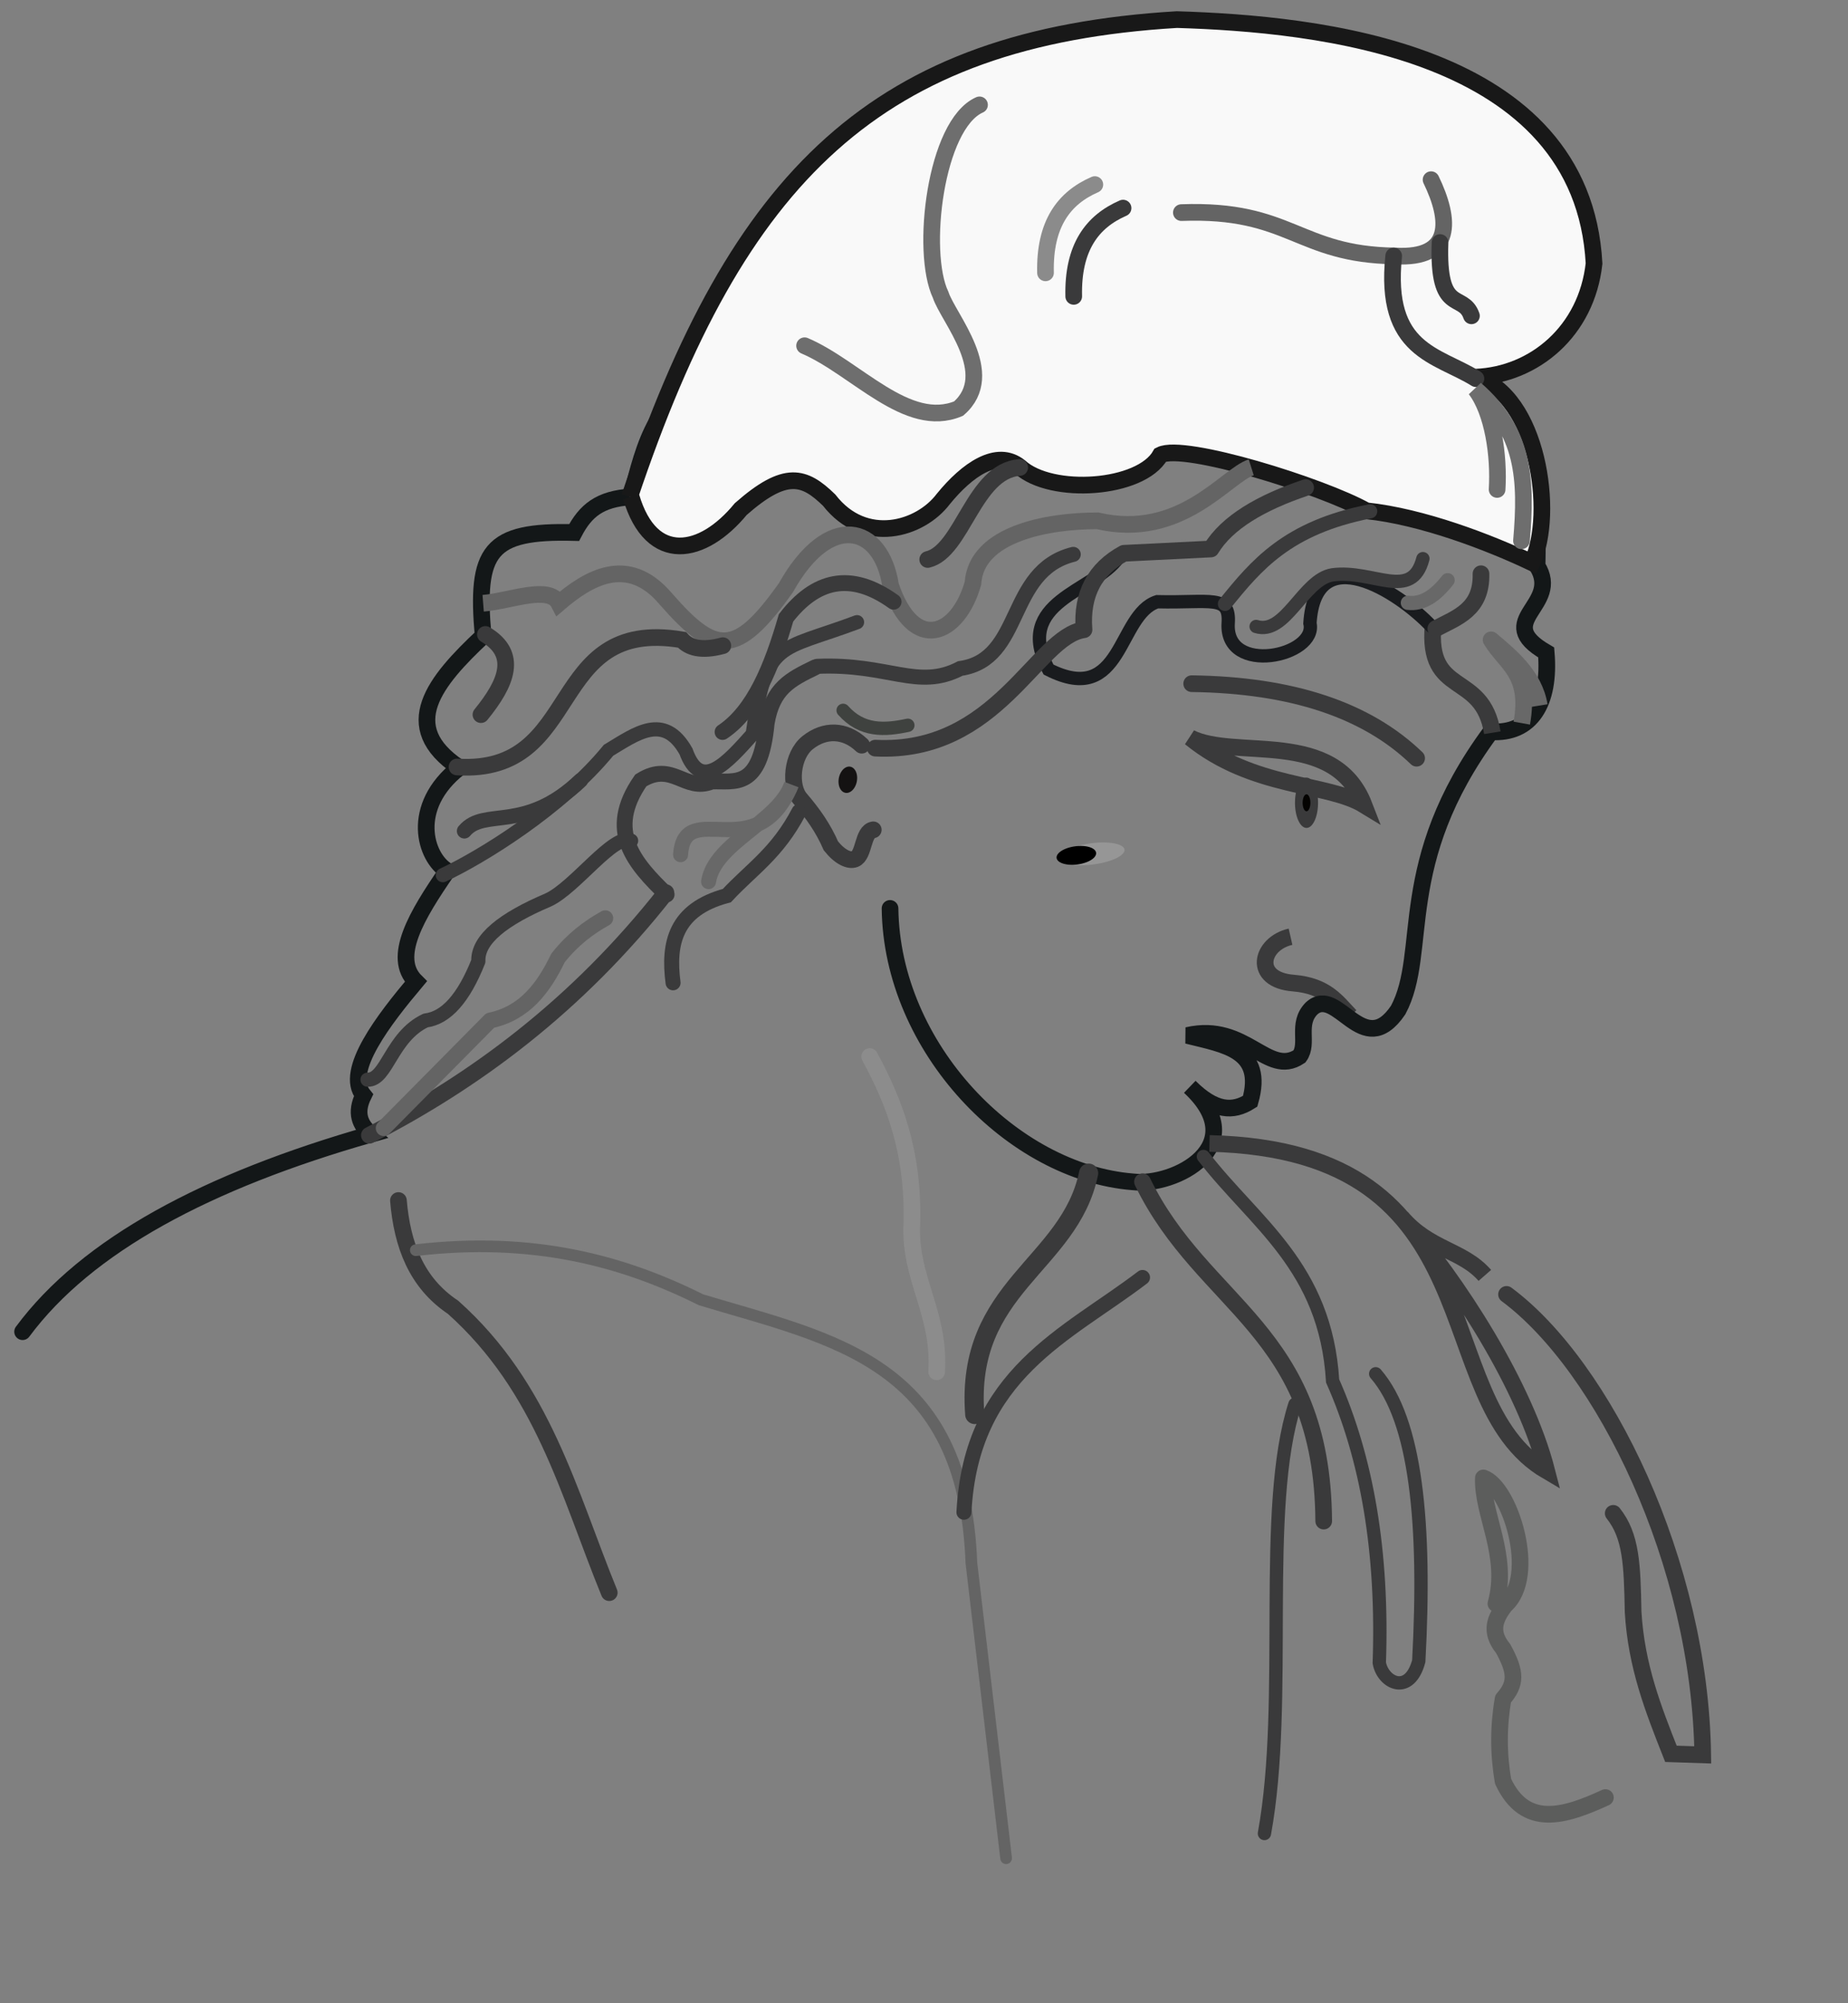 <?xml version="1.0" encoding="UTF-8" standalone="no"?>
<!-- Created with Inkscape (http://www.inkscape.org/) -->
<svg
   xmlns:dc="http://purl.org/dc/elements/1.1/"
   xmlns:cc="http://web.resource.org/cc/"
   xmlns:rdf="http://www.w3.org/1999/02/22-rdf-syntax-ns#"
   xmlns:svg="http://www.w3.org/2000/svg"
   xmlns="http://www.w3.org/2000/svg"
   xmlns:sodipodi="http://inkscape.sourceforge.net/DTD/sodipodi-0.dtd"
   xmlns:inkscape="http://www.inkscape.org/namespaces/inkscape"
   height="650pt"
   width="600pt"
   id="svg2432"
   sodipodi:version="0.32"
   inkscape:version="0.42+devel"
   version="1.0"
   sodipodi:docbase="D:\Inscape-rysunki\nowe"
   sodipodi:docname="Czapka_frygijska.svg">
  <rect width="100%" height="100%" fill="#808080" stroke="none"/>
  <defs
     id="defs2434" />
  <sodipodi:namedview
     id="base"
     pagecolor="#ffffff"
     bordercolor="#666666"
     borderopacity="1.0"
     inkscape:pageopacity="0.0"
     inkscape:pageshadow="2"
     inkscape:cx="375.46105"
     inkscape:cy="427.86283"
     inkscape:zoom="0.60204011"
     inkscape:document-units="px"
     inkscape:current-layer="layer1"
     inkscape:window-width="751"
     inkscape:window-height="667"
     inkscape:window-x="0"
     inkscape:window-y="0" />
  <g
     inkscape:groupmode="layer"
     inkscape:label="Warstwa 1"
     id="layer1">
    <g
       transform="matrix(1.018,0,0,1.018,-8.629,0.586)"
       id="g2505">
      <path
         style="fill:none;fill-opacity:0.75;fill-rule:evenodd;stroke:#3a3a3b;stroke-width:7.087;stroke-linecap:butt;stroke-linejoin:miter;stroke-miterlimit:4;stroke-dasharray:none;stroke-opacity:1"
         d="M 557.266,397.513 C 544.39,400.44 540.955,415.901 558.538,417.224 C 572.43,418.383 576.942,425.171 582.699,431.212"
         id="path2187"
         sodipodi:nodetypes="ccc" />
      <path
         id="path1312"
         style="fill:none;fill-opacity:1;fill-rule:evenodd;stroke:#131718;stroke-width:7.087;stroke-linecap:round;stroke-linejoin:miter;stroke-miterlimit:4;stroke-dasharray:none;stroke-opacity:1"
         d="M 386.962,385.481 C 387.669,444.707 439.089,497.667 490.26,501.691 C 508.065,503.718 541.445,486.528 514.47,461.34 C 525.131,471.957 532.817,472.044 540.099,467.454 C 546.36,445.562 529.289,443.472 513.394,439.478 C 538.271,433.782 547.496,457.431 561.081,448.379 C 565.151,442.784 559.727,434.668 566.168,428.033 C 577.198,417.818 588.06,450.776 603.046,428.668 C 616.323,403.846 601.119,366.351 642.467,310.404 C 659.546,311.487 667.826,298.294 665.993,276.705 C 642.425,263.074 672.794,256.869 662.115,239.92 C 662.822,210.433 659.842,182.174 638.073,160.178 C 618.191,140.37 598.31,131.088 578.429,128.937 C 557.546,108.923 536.663,104.841 515.78,107.459 C 489.072,101.861 462.889,97.838 441.155,107.162 C 414.427,100.444 394.18,111.004 374.929,124.223 C 338.879,125.971 329.762,142.683 315.241,156.391 C 287.507,166.153 282.482,188.53 276.866,210.579 C 263.524,211.437 257.508,216.42 252.626,225.738 C 216.447,224.815 210.731,233.39 213.918,269.711 C 193.373,288.975 177.54,308.07 203.745,325.664 C 182.581,342.338 189.219,363.848 198.659,369.536 C 185.79,388.226 174.834,406.233 185.306,416.588 C 172.104,432.313 154.574,454.584 163.052,464.911 C 159.391,472.31 161.44,477.425 166.231,481.442 C 96.572,501.308 45.37,528.557 18.083,565.372"
         sodipodi:nodetypes="cccccccccccccccccccccccccc" />
      <path
         style="fill:none;fill-opacity:0.75;fill-rule:evenodd;stroke:#3a3a3b;stroke-width:7.087;stroke-linecap:round;stroke-linejoin:miter;stroke-miterlimit:4;stroke-dasharray:none;stroke-opacity:1"
         d="M 477.788,70.697 C 470.968,70.982 450.377,92.582 454.262,113.297"
         id="path2193"
         sodipodi:nodetypes="cc" />
      <path
         id="path2205"
         style="fill:#f9f9f9;fill-opacity:1;fill-rule:evenodd;stroke:#181818;stroke-width:7.087;stroke-linecap:butt;stroke-linejoin:miter;stroke-miterlimit:4;stroke-dasharray:none;stroke-opacity:1"
         d="M 276.866,210.579 C 285.484,239.661 307.366,235.395 323.483,215.766 C 342.509,199.05 350.465,201.658 361.051,211.952 C 376.282,231.541 399.859,224.389 409.599,211.494 C 419.755,199.034 432.499,190.106 442.181,197.862 C 455.572,210.025 493.673,207.461 501.949,192.776 C 511.935,187.694 570.623,205.954 589.463,216.494 C 613.199,218.968 641.671,229.863 659.953,238.556 C 669.886,217.458 662.313,167.4 636.109,159.713 C 660.901,158.665 683.164,140.2 686.34,111.39 C 681.404,20.411 568.185,9.587 508.943,7.75 C 381.601,15.365 322.156,73.574 276.23,210.579"
         sodipodi:nodetypes="cccccccccccc" />
      <path
         style="fill:none;fill-opacity:0.75;fill-rule:evenodd;stroke:#6e6e6e;stroke-width:7.087;stroke-linecap:round;stroke-linejoin:miter;stroke-miterlimit:4;stroke-dasharray:none;stroke-opacity:1"
         d="M 425.014,43.992 C 406.204,52.276 399.774,106.517 408.482,124.742 C 411.709,134.631 433.09,158.306 416.112,173.065 C 394.282,182.243 372.452,155.631 350.622,146.36"
         id="path2191"
         sodipodi:nodetypes="cccc" />
      <path
         style="fill:none;fill-opacity:0.75;fill-rule:evenodd;stroke:#3a3a3b;stroke-width:7.087;stroke-linecap:round;stroke-linejoin:miter;stroke-miterlimit:4;stroke-dasharray:none;stroke-opacity:1"
         d="M 486.053,87.864 C 472.997,93.549 464.594,104.468 465.071,125.378"
         id="path2195"
         sodipodi:nodetypes="cc" />
      <path
         style="fill:none;fill-opacity:0.75;fill-rule:evenodd;stroke:#646464;stroke-width:7.087;stroke-linecap:round;stroke-linejoin:miter;stroke-miterlimit:4;stroke-dasharray:none;stroke-opacity:1"
         d="M 510.851,89.772 C 557.482,88.067 560.101,107.628 601.774,108.211 C 626.715,109.655 625.293,92.778 617.034,75.783"
         id="path2197"
         sodipodi:nodetypes="ccc" />
      <path
         style="fill:none;fill-opacity:0.75;fill-rule:evenodd;stroke:#3a3a3b;stroke-width:7.087;stroke-linecap:round;stroke-linejoin:miter;stroke-miterlimit:4;stroke-dasharray:none;stroke-opacity:1"
         d="M 620.849,102.488 C 619.698,133.663 630.632,123.374 634.202,133.644"
         id="path2199"
         sodipodi:nodetypes="cc" />
      <path
         style="fill:none;fill-opacity:0.75;fill-rule:evenodd;stroke:#3a3a3b;stroke-width:7.087;stroke-linecap:round;stroke-linejoin:miter;stroke-miterlimit:4;stroke-dasharray:none;stroke-opacity:1"
         d="M 601.138,108.211 C 596.912,148.805 619.581,150.089 636.109,160.349"
         id="path2201"
         sodipodi:nodetypes="cc" />
      <path
         style="fill:none;fill-opacity:0.75;fill-rule:evenodd;stroke:#6e6e6e;stroke-width:7.087;stroke-linecap:round;stroke-linejoin:miter;stroke-miterlimit:4;stroke-dasharray:none;stroke-opacity:1"
         d="M 655.482,229.256 C 657.715,203.062 656.689,182.855 635.895,164.811 C 643.383,174.597 646,193.19 645.114,207.431"
         id="path2203"
         sodipodi:nodetypes="ccc" />
      <path
         style="fill:none;fill-opacity:0.75;fill-rule:evenodd;stroke:#3a3a3b;stroke-width:7.087;stroke-linecap:round;stroke-linejoin:miter;stroke-miterlimit:4;stroke-dasharray:none;stroke-opacity:1"
         d="M 212.995,303.133 C 223.96,289.706 229.003,277.463 214.889,269.051"
         id="path2227"
         sodipodi:nodetypes="cc" />
      <path
         style="fill:none;fill-opacity:0.75;fill-rule:evenodd;stroke:#646464;stroke-width:7.087;stroke-linecap:butt;stroke-linejoin:miter;stroke-miterlimit:4;stroke-dasharray:none;stroke-opacity:1"
         d="M 213.942,255.797 C 225.426,254.892 242.034,247.838 246.13,255.797 C 258.287,245.435 275.324,234.711 291.573,253.904 C 312.544,277.885 321.518,279.018 342.696,249.17 C 360.93,216.564 383.206,222.327 387.192,248.223 C 397.017,277.524 415.925,269.57 422.22,247.277 C 423.619,226.119 454.223,220.735 475.237,220.768 C 510.748,229.021 530.004,201.366 540.56,198.047"
         id="path2229"
         sodipodi:nodetypes="cccccccc" />
      <path
         style="fill:none;fill-opacity:0.75;fill-rule:evenodd;stroke:#3a3a3b;stroke-width:7.087;stroke-linecap:round;stroke-linejoin:miter;stroke-miterlimit:4;stroke-dasharray:none;stroke-opacity:1"
         d="M 202.819,325.377 C 257.158,328.755 240.187,261.552 298.47,271.341 C 301.394,274.537 306.445,276.359 315.861,273.825"
         id="path2231"
         sodipodi:nodetypes="ccc" />
      <path
         style="fill:none;fill-opacity:0.75;fill-rule:evenodd;stroke:#3a3a3b;stroke-width:7.087;stroke-linecap:round;stroke-linejoin:miter;stroke-miterlimit:4;stroke-dasharray:none;stroke-opacity:1"
         d="M 515.236,289.974 C 557.958,290.528 589.695,301.221 610.886,321.65"
         id="path2233"
         sodipodi:nodetypes="cc" />
      <path
         style="fill:none;fill-opacity:0.75;fill-rule:evenodd;stroke:#3a3a3b;stroke-width:7.087;stroke-linecap:butt;stroke-linejoin:miter;stroke-miterlimit:4;stroke-dasharray:none;stroke-opacity:1"
         d="M 514.615,312.955 C 533.671,322.691 575.794,308.626 588.526,341.525 C 572.957,332.002 541.414,334.733 514.615,312.955 z "
         id="path2235"
         sodipodi:nodetypes="ccc" />
      <path
         sodipodi:type="arc"
         style="opacity:1;fill:#040301;fill-opacity:1;fill-rule:nonzero;stroke:#3a3a3b;stroke-width:7.087;stroke-linecap:round;stroke-linejoin:round;stroke-miterlimit:4;stroke-dasharray:none;stroke-dashoffset:0;stroke-opacity:1"
         id="path2237"
         sodipodi:cx="558.68481"
         sodipodi:cy="342.71118"
         sodipodi:rx="7.1427188"
         sodipodi:ry="7.1427188"
         d="M 565.828 342.711 A 7.143 7.143 0 1 1  551.542,342.711 A 7.143 7.143 0 1 1  565.828 342.711 z"
         transform="matrix(0.459,0,0,1,307.628,-2.117)" />
      <path
         style="fill:none;fill-opacity:0.75;fill-rule:evenodd;stroke:#686868;stroke-width:7.087;stroke-linecap:butt;stroke-linejoin:round;stroke-miterlimit:4;stroke-dasharray:none;stroke-opacity:1"
         d="M 655.606,306.744 C 659.446,285.436 648.774,281.691 642.562,271.341 C 650.646,278.163 660.964,286.478 663.059,299.29"
         id="path2239"
         sodipodi:nodetypes="ccc" />
      <path
         style="fill:none;fill-opacity:0.75;fill-rule:evenodd;stroke:#3a3a3b;stroke-width:7.087;stroke-linecap:round;stroke-linejoin:miter;stroke-miterlimit:4;stroke-dasharray:none;stroke-opacity:1"
         d="M 165.553,481.895 C 210.013,459.078 253.71,427.046 291.637,378.792"
         id="path2241"
         sodipodi:nodetypes="cc" />
      <path
         style="fill:none;fill-opacity:0.75;fill-rule:evenodd;stroke:#3a3a3b;stroke-width:7.087;stroke-linecap:round;stroke-linejoin:miter;stroke-miterlimit:4;stroke-dasharray:none;stroke-opacity:1"
         d="M 379.835,352.084 C 375.191,352.761 376.108,362.933 371.976,364.521 C 369.572,365.444 365.663,363.727 361.822,358.916 C 358.535,351.341 354.142,345.153 348.904,339.041 C 344.012,333.589 345.164,320.431 351.916,315.039 C 359.083,309.316 367.772,309.342 374.926,316.122"
         id="path2243"
         sodipodi:nodetypes="csccsc" />
      <path
         style="fill:none;fill-opacity:0.75;fill-rule:evenodd;stroke:#3a3a3b;stroke-width:7.087;stroke-linecap:round;stroke-linejoin:miter;stroke-miterlimit:4;stroke-dasharray:none;stroke-opacity:1"
         d="M 177.909,509.626 C 179.49,528.436 185.514,544.581 201.114,554.98 C 239.555,589.302 250.259,634.025 267.562,676.274"
         id="path2245"
         sodipodi:nodetypes="ccc" />
      <path
         style="fill:none;fill-opacity:1;fill-rule:evenodd;stroke:#646464;stroke-width:4.961;stroke-linecap:round;stroke-linejoin:miter;stroke-miterlimit:4;stroke-dasharray:none;stroke-opacity:1"
         d="M 185.293,530.721 C 235.349,524.92 273.331,535.217 306.587,551.815 C 363.394,568.918 418.346,577.975 421.554,663.617 L 436.32,789.131"
         id="path2247"
         sodipodi:nodetypes="cccc" />
      <path
         style="fill:none;fill-opacity:0.75;fill-rule:evenodd;stroke:#3a3a3b;stroke-width:6.378;stroke-linecap:round;stroke-linejoin:miter;stroke-miterlimit:4;stroke-dasharray:none;stroke-opacity:1"
         d="M 494.33,542.323 C 462.128,566.878 421.44,583.099 418.389,642.107"
         id="path2249"
         sodipodi:nodetypes="cc" />
      <path
         style="fill:none;fill-opacity:0.75;fill-rule:evenodd;stroke:#8c8c8c;stroke-width:7.087;stroke-linecap:round;stroke-linejoin:miter;stroke-miterlimit:4;stroke-dasharray:none;stroke-opacity:1"
         d="M 378.309,448.451 C 388.702,467.592 396.994,488.831 396.24,519.118 C 394.943,542.619 408.347,557.188 406.787,582.403"
         id="path2251"
         sodipodi:nodetypes="ccc" />
      <path
         style="fill:none;fill-opacity:1;fill-rule:evenodd;stroke:#3a3a3b;stroke-width:7.087;stroke-linecap:butt;stroke-linejoin:miter;stroke-miterlimit:4;stroke-dasharray:none;stroke-opacity:1"
         d="M 522.808,485.367 C 647.122,488.288 614.286,594.196 666.253,624.592 C 656.978,588.664 628.626,544.243 604.465,516.781 C 616.276,530.651 630.394,530.566 639.899,541.447"
         id="path2253"
         sodipodi:nodetypes="cccc" />
      <path
         style="fill:none;fill-opacity:1;fill-rule:evenodd;stroke:#3a3a3b;stroke-width:7.087;stroke-linecap:round;stroke-linejoin:miter;stroke-miterlimit:4;stroke-dasharray:none;stroke-opacity:1"
         d="M 649.126,549.521 C 690.406,580.118 731.392,663.571 732.557,745.219 L 719.035,744.77 C 711.505,725.724 704.314,707.503 702.952,684.472 C 702.572,664.319 702.174,652.213 694.494,642.564"
         id="path2255"
         sodipodi:nodetypes="ccccc" />
      <path
         style="fill:none;fill-opacity:0.75;fill-rule:evenodd;stroke:#3a3a3b;stroke-width:7.087;stroke-linecap:butt;stroke-linejoin:miter;stroke-miterlimit:4;stroke-dasharray:none;stroke-opacity:1"
         d="M 643.089,310.823 C 638.833,284.353 615.059,296.025 617.906,265.035"
         id="path2257"
         sodipodi:nodetypes="cc" />
      <path
         style="fill:none;fill-opacity:1;fill-rule:evenodd;stroke:#5c5d5c;stroke-width:7.087;stroke-linecap:round;stroke-linejoin:round;stroke-miterlimit:4;stroke-dasharray:none;stroke-opacity:1"
         d="M 691.166,763.359 C 673.729,771.352 657.09,776.55 647.668,756.49 C 645.633,744.789 645.633,733.088 647.668,721.386 C 653.264,715.027 653.264,710.194 647.668,700.019 C 641.654,692.66 644.405,687.054 648.431,681.704 C 662.731,669.225 650.405,631.162 639.273,627.521 C 638.657,642.696 650.297,660.38 644.615,680.94"
         id="path2259"
         sodipodi:nodetypes="ccccccc" />
      <path
         style="fill:none;fill-opacity:1;fill-rule:evenodd;stroke:#3a3a3b;stroke-width:5.669;stroke-linecap:round;stroke-linejoin:miter;stroke-miterlimit:4;stroke-dasharray:none;stroke-opacity:1"
         d="M 546.172,778.621 C 556.587,721.618 544.792,640.983 559.145,596.233"
         id="path2261"
         sodipodi:nodetypes="cc" />
      <path
         style="fill:none;fill-opacity:1;fill-rule:evenodd;stroke:#3a3a3b;stroke-width:5.669;stroke-linecap:round;stroke-linejoin:miter;stroke-miterlimit:4;stroke-dasharray:none;stroke-opacity:1"
         d="M 593.486,583.26 C 610.64,602.967 614.964,647.051 611.801,705.361 C 607.879,720.064 596.611,714.882 595.012,706.124 C 596.655,658.962 589.807,619.23 575.171,586.312 C 572.217,537.618 541.878,519.047 520.225,490.921"
         id="path2263"
         sodipodi:nodetypes="ccccc" />
      <path
         style="fill:none;fill-opacity:0.75;fill-rule:evenodd;stroke:#3a3a3b;stroke-width:7.087;stroke-linecap:round;stroke-linejoin:miter;stroke-miterlimit:4;stroke-dasharray:none;stroke-opacity:1"
         d="M 494.32,501.639 C 520.252,554.972 570.851,564.36 571.377,645.86"
         id="path2265"
         sodipodi:nodetypes="cc" />
      <path
         style="fill:none;fill-opacity:1;fill-rule:evenodd;stroke:#3a3a3b;stroke-width:8.15;stroke-linecap:round;stroke-linejoin:miter;stroke-miterlimit:4;stroke-dasharray:none;stroke-opacity:1"
         d="M 471.412,497.995 C 463.367,537.229 418.844,546.178 422.991,600.563"
         id="path2267"
         sodipodi:nodetypes="cc" />
      <path
         style="fill:none;fill-opacity:0.75;fill-rule:evenodd;stroke:#3a3a3b;stroke-width:7.087;stroke-linecap:round;stroke-linejoin:miter;stroke-miterlimit:4;stroke-dasharray:none;stroke-opacity:1"
         d="M 402.981,237.197 C 417.789,233.704 422.567,199.418 442.093,198.107"
         id="path1344"
         sodipodi:nodetypes="cc" />
      <path
         style="fill:none;fill-opacity:0.75;fill-rule:evenodd;stroke:#191b1e;stroke-width:5.669;stroke-linecap:round;stroke-linejoin:miter;stroke-miterlimit:4;stroke-dasharray:none;stroke-opacity:1"
         d="M 484.093,236.393 C 473.557,251.058 439.037,254.918 454.357,283.97 C 486.04,300.021 483.631,260.571 500.562,255.149 C 523.457,255.688 531.592,251.984 530.756,264.299 C 529.381,286.77 568.749,278.33 565.524,264.299 C 567.793,228.237 603.085,250.681 617.22,265.671"
         id="path2219"
         sodipodi:nodetypes="cccccc" />
      <path
         style="fill:none;fill-opacity:0.75;fill-rule:evenodd;stroke:#3a3a3b;stroke-width:6.024;stroke-linecap:round;stroke-linejoin:round;stroke-miterlimit:4;stroke-dasharray:none;stroke-opacity:1"
         d="M 591.143,216.721 C 555.844,223.638 542.711,239.597 529.383,256.064"
         id="path2221"
         sodipodi:nodetypes="cc" />
      <path
         style="fill:none;fill-opacity:0.75;fill-rule:evenodd;stroke:#3a3a3b;stroke-width:1px;stroke-linecap:butt;stroke-linejoin:miter;stroke-opacity:1"
         d="M 563.694,206.656 C 562.474,206.656 561.254,206.656 563.694,206.656 z "
         id="path2223" />
      <path
         style="fill:none;fill-opacity:0.75;fill-rule:evenodd;stroke:#3a3a3b;stroke-width:7.087;stroke-linecap:round;stroke-linejoin:round;stroke-miterlimit:4;stroke-dasharray:none;stroke-opacity:1"
         d="M 563.694,206.656 C 544.616,213.085 530.328,221.429 523.436,232.733 L 486.38,234.563 C 474.152,241.199 468.263,251.869 469.453,267.044 C 449.135,269.895 432.684,319.969 380.702,317.367"
         id="path2225"
         sodipodi:nodetypes="ccccc" />
      <path
         style="fill:none;fill-opacity:0.75;fill-rule:evenodd;stroke:#3a3a3b;stroke-width:5.669;stroke-linecap:round;stroke-linejoin:miter;stroke-miterlimit:4;stroke-dasharray:none;stroke-opacity:1"
         d="M 542.65,265.671 C 555.206,269.587 562.604,245.696 575.131,243.712 C 592.521,241.436 608.744,255.124 613.56,236.85"
         id="path2228"
         sodipodi:nodetypes="ccc" />
      <path
         style="fill:none;fill-opacity:0.75;fill-rule:evenodd;stroke:#3a3a3b;stroke-width:7.087;stroke-linecap:round;stroke-linejoin:miter;stroke-miterlimit:4;stroke-dasharray:none;stroke-opacity:1"
         d="M 638.264,243.255 C 638.589,258.603 628.086,261.769 619.05,266.586"
         id="path2230"
         sodipodi:nodetypes="cc" />
      <path
         style="fill:none;fill-opacity:0.75;fill-rule:evenodd;stroke:#686868;stroke-width:6.024;stroke-linecap:round;stroke-linejoin:miter;stroke-miterlimit:4;stroke-dasharray:none;stroke-opacity:1"
         d="M 607.155,255.607 C 613.46,256.381 618.995,252.533 624.082,246"
         id="path2232"
         sodipodi:nodetypes="cc" />
      <path
         style="fill:none;fill-opacity:0.75;fill-rule:evenodd;stroke:#3a3a3b;stroke-width:6.378;stroke-linecap:round;stroke-linejoin:miter;stroke-miterlimit:4;stroke-dasharray:none;stroke-opacity:1"
         d="M 464.879,235.02 C 436.357,242.163 443.902,279.645 416.843,283.513 C 398.719,292.918 386.393,281.291 355.998,282.598"
         id="path2234"
         sodipodi:nodetypes="ccc" />
      <path
         style="fill:none;fill-opacity:0.75;fill-rule:evenodd;stroke:#646464;stroke-width:6.732;stroke-linecap:round;stroke-linejoin:round;stroke-miterlimit:4;stroke-dasharray:none;stroke-opacity:1"
         d="M 265.875,389.649 C 258.624,393.667 251.779,398.906 245.745,406.575 C 239.572,419.344 231.572,430.025 216.924,433.109 L 171.633,478.857"
         id="path2236"
         sodipodi:nodetypes="cccc" />
      <path
         style="fill:none;fill-opacity:0.75;fill-rule:evenodd;stroke:#3a3a3b;stroke-width:6.024;stroke-linecap:round;stroke-linejoin:round;stroke-miterlimit:4;stroke-dasharray:none;stroke-opacity:1"
         d="M 164.771,458.271 C 173.006,458.504 174.836,440.008 189.475,433.109 C 198.163,432.013 205.644,423.683 211.892,407.948 C 211.51,398.612 222.503,389.988 241.628,381.871 C 253.095,376.578 269.659,353.275 276.854,356.71"
         id="path2238"
         sodipodi:nodetypes="ccccc" />
      <path
         style="fill:none;fill-opacity:0.75;fill-rule:evenodd;stroke:#3a3a3b;stroke-width:6.024;stroke-linecap:round;stroke-linejoin:miter;stroke-miterlimit:4;stroke-dasharray:none;stroke-opacity:1"
         d="M 196.795,371.349 C 213.011,363.798 247.102,342.933 267.247,318.282 C 278.944,311.26 290.848,302.166 300.186,318.739 C 306.47,336.111 317.5,323.828 328.549,311.419 C 334.2,271.066 339.613,276.349 372.925,263.841"
         id="path2240"
         sodipodi:nodetypes="ccccc" />
      <path
         style="fill:none;fill-opacity:0.75;fill-rule:evenodd;stroke:#3a3a3b;stroke-width:6.378;stroke-linecap:round;stroke-linejoin:miter;stroke-miterlimit:4;stroke-dasharray:none;stroke-opacity:1"
         d="M 205.945,352.593 C 214.473,342.412 231.513,353.763 255.352,331.091"
         id="path2242"
         sodipodi:nodetypes="cc" />
      <path
         style="fill:none;fill-opacity:0.75;fill-rule:evenodd;stroke:#3a3a3b;stroke-width:1px;stroke-linecap:butt;stroke-linejoin:miter;stroke-opacity:1"
         d="M 293.781,416.64 C 293.781,416.335 293.781,416.03 293.781,416.64 z "
         id="path2244" />
      <path
         style="fill:none;fill-opacity:0.75;fill-rule:evenodd;stroke:#3a3a3b;stroke-width:6.378;stroke-linecap:round;stroke-linejoin:miter;stroke-miterlimit:4;stroke-dasharray:none;stroke-opacity:1"
         d="M 294.696,417.097 C 292.502,400.327 295.55,385.916 317.57,380.041 C 327.908,368.876 338.974,362.072 348.221,344.358"
         id="path2246"
         sodipodi:nodetypes="ccc" />
      <path
         style="fill:none;fill-opacity:0.75;fill-rule:evenodd;stroke:#686868;stroke-width:6.378;stroke-linecap:round;stroke-linejoin:miter;stroke-miterlimit:4;stroke-dasharray:none;stroke-opacity:1"
         d="M 297.898,362.657 C 299.534,337.928 330.293,368.813 345.019,332.921 C 339.389,348.683 312.305,357.751 309.793,374.094"
         id="path2248"
         sodipodi:nodetypes="ccc" />
      <path
         style="fill:none;fill-opacity:0.75;fill-rule:evenodd;stroke:#3a3a3b;stroke-width:6.732;stroke-linecap:round;stroke-linejoin:miter;stroke-miterlimit:4;stroke-dasharray:none;stroke-opacity:1"
         d="M 291.951,379.584 C 278.318,366.368 265.914,352.685 280.971,331.091 C 294.463,322.676 299.731,336.23 311.165,331.548 C 320.892,331.113 331.782,335.331 334.497,306.845 C 336.959,291.942 344.514,288.188 355.083,283.056"
         id="path2250"
         sodipodi:nodetypes="ccccc" />
      <path
         style="fill:none;fill-opacity:0.75;fill-rule:evenodd;stroke:#3a3a3b;stroke-width:6.732;stroke-linecap:round;stroke-linejoin:miter;stroke-miterlimit:4;stroke-dasharray:none;stroke-opacity:1"
         d="M 388.479,255.149 C 369.996,241.913 355.12,245.992 342.731,262.011 C 336.643,283.023 329.086,301.589 315.74,310.504"
         id="path2252"
         sodipodi:nodetypes="ccc" />
      <path
         style="fill:none;fill-opacity:0.75;fill-rule:evenodd;stroke:#3f423f;stroke-width:5.669;stroke-linecap:round;stroke-linejoin:miter;stroke-miterlimit:4;stroke-dasharray:none;stroke-opacity:1"
         d="M 367.011,301.303 C 375.033,310.34 384.657,309.769 394.537,307.655"
         id="path1363"
         sodipodi:nodetypes="cc" />
      <g
         id="g1695">
        <path
           transform="matrix(0.991,-0.131,7.272559e-2,0.552,-18.648,224.97)"
           d="M 483.467 360.237 A 13.763 8.117 0 1 1  455.941,360.237 A 13.763 8.117 0 1 1  483.467 360.237 z"
           sodipodi:ry="8.1165991"
           sodipodi:rx="13.762928"
           sodipodi:cy="360.23651"
           sodipodi:cx="469.70404"
           id="path2254"
           style="opacity:1;fill:#969696;fill-opacity:1;fill-rule:nonzero;stroke:none;stroke-width:5.669;stroke-linecap:round;stroke-linejoin:round;stroke-miterlimit:4;stroke-dasharray:none;stroke-dashoffset:0;stroke-opacity:1"
           sodipodi:type="arc" />
        <path
           transform="matrix(0.991,-0.131,0.287,2.181,-101.625,-361.343)"
           d="M 477.115 360.237 A 8.469 1.764 0 1 1  460.176,360.237 A 8.469 1.764 0 1 1  477.115 360.237 z"
           sodipodi:ry="1.764478"
           sodipodi:rx="8.4694939"
           sodipodi:cy="360.23651"
           sodipodi:cx="468.64536"
           id="path2256"
           style="opacity:1;fill:#000000;fill-opacity:1;fill-rule:nonzero;stroke:none;stroke-width:5.669;stroke-linecap:round;stroke-linejoin:round;stroke-miterlimit:4;stroke-dasharray:none;stroke-dashoffset:0;stroke-opacity:1"
           sodipodi:type="arc" />
      </g>
      <path
         sodipodi:type="arc"
         style="opacity:1;fill:#141212;fill-opacity:1;fill-rule:nonzero;stroke:none;stroke-width:5.669;stroke-linecap:round;stroke-linejoin:round;stroke-miterlimit:4;stroke-dasharray:none;stroke-dashoffset:0;stroke-opacity:1"
         id="path2258"
         sodipodi:cx="369.12878"
         sodipodi:cy="330.59326"
         sodipodi:rx="5.6463294"
         sodipodi:ry="3.8818514"
         d="M 374.775 330.593 A 5.646 3.882 0 1 1  363.482,330.593 A 5.646 3.882 0 1 1  374.775 330.593 z"
         transform="matrix(-0.186,0.983,-0.983,-0.186,762.648,29.445)" />
      <path
         sodipodi:nodetypes="cc"
         id="path2430"
         d="M 474.053,77.864 C 460.997,83.549 452.594,94.468 453.071,115.378"
         style="fill:none;fill-opacity:0.75;fill-rule:evenodd;stroke:#8b8b8b;stroke-width:7.087;stroke-linecap:round;stroke-linejoin:miter;stroke-miterlimit:4;stroke-dasharray:none;stroke-opacity:1" />
    </g>
  </g>
</svg>
